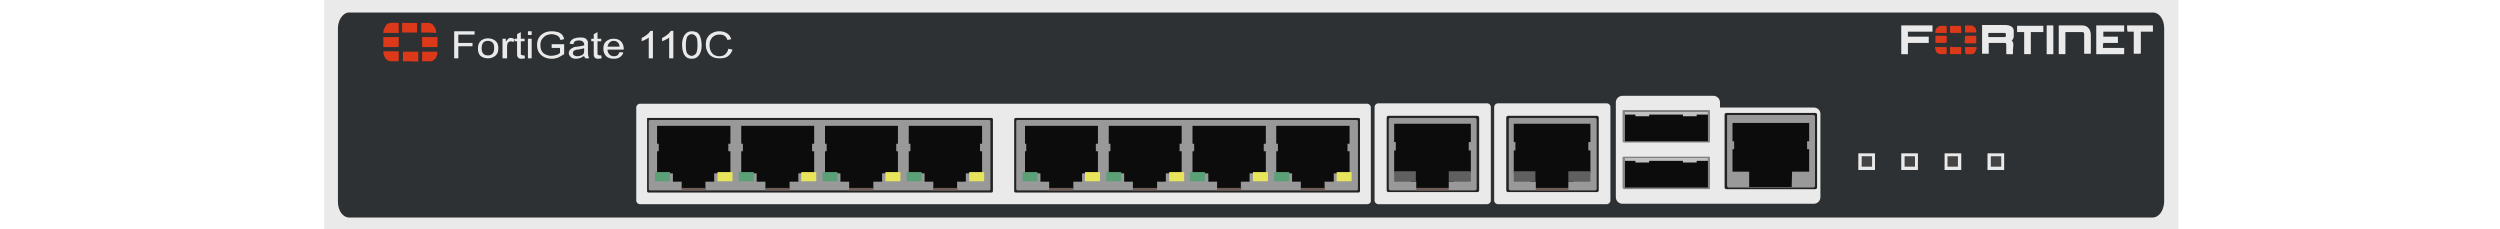 <?xml version="1.0" encoding="utf-8"?>
<!-- Copyright 2022 Virtual Console LLC. All rights reserved. Generator: Adobe Illustrator 26.0.2, SVG Export Plug-In . SVG Version: 6.00 Build 0)  -->
<svg version="1.1" id="FortiGate_110C" xmlns="http://www.w3.org/2000/svg" xmlns:xlink="http://www.w3.org/1999/xlink" x="0px"
	 y="0px" viewBox="0 0 600 55" style="enable-background:new 0 0 600 55;" xml:space="preserve">
<style type="text/css">
	.st0{fill:#EAEAEA;}
	.st1{fill:#2D3134;}
	.st2{fill:#232323;}
	.st3{fill:#999999;}
	.st4{fill:#0C0C0C;}
	.st5{fill:#705D57;}
	.st6{fill:#5CA077;}
	.st7{fill:#E8E45B;}
	.st8{fill:#606060;}
	.st9{fill:#878787;}
	.st10{fill:#C1C1C1;}
	.st11{fill:#DB3919;}
	.st12{fill:#444444;}
</style>
<g>
	<g>
		<rect x="77.8" class="st0" width="445" height="55"/>
		<path class="st1" d="M516.6,52.2H83.8c-1.5,0-2.7-1.6-2.7-3.8V6.8c0-2,1.2-3.8,2.7-3.8h432.9c1.5,0,2.7,1.6,2.7,3.8v41.7
			C519.3,50.5,518.2,52.2,516.6,52.2z"/>
	</g>
	<g>
		<path class="st0" d="M328.1,49H153.6c-0.5,0-0.9-0.4-0.9-0.9V25.8c0-0.5,0.4-0.9,0.9-0.9h174.5c0.5,0,0.9,0.4,0.9,0.9v22.2
			C329.1,48.6,328.7,49,328.1,49z"/>
		<g>
			<g>
				<g>
					<path class="st2" d="M155.5,28.3H238c0.1,0,0.3,0.1,0.3,0.3v17.3c0,0.1-0.1,0.3-0.3,0.3h-82.4c-0.1,0-0.3-0.1-0.3-0.3V28.6
						C155.2,28.4,155.3,28.3,155.5,28.3z"/>
					<path class="st3" d="M156,28.8h81.4c0.1,0,0.3,0.1,0.3,0.3v16.3c0,0.1-0.1,0.3-0.3,0.3H156c-0.1,0-0.3-0.1-0.3-0.3V29.1
						C155.7,28.9,155.8,28.8,156,28.8z"/>
				</g>
				<g>
					<g>
						<polygon class="st4" points="235.7,41.6 235.7,36.3 235.2,36.3 235.2,34.5 235.7,34.5 235.7,33.8 235.7,33.4 235.7,31.7 
							235.7,30.2 218.1,30.2 218.1,31.7 218.1,33.3 218.1,33.4 218.1,33.8 218.1,34.5 218.5,34.5 218.5,36.3 218.1,36.3 218.1,41.6 
							221.9,41.6 221.9,43.6 224,43.6 224,45.3 229.7,45.3 229.7,43.6 231.8,43.6 231.8,41.6 						"/>
						<rect x="224" y="45.1" class="st5" width="5.8" height="0.6"/>
						<g>
							<rect x="217.6" y="41.3" class="st6" width="3.6" height="2.2"/>
						</g>
						<g>
							<rect x="232.6" y="41.3" class="st7" width="3.6" height="2.2"/>
						</g>
					</g>
					<g>
						<polygon class="st4" points="215.5,41.6 215.5,36.3 215.1,36.3 215.1,34.5 215.5,34.5 215.5,33.8 215.5,33.4 215.5,31.7 
							215.5,30.2 198,30.2 198,31.7 198,33.3 198,33.4 198,33.8 198,34.5 198.4,34.5 198.4,36.3 198,36.3 198,41.6 201.7,41.6 
							201.7,43.6 203.8,43.6 203.8,45.3 209.6,45.3 209.6,43.6 211.7,43.6 211.7,41.6 						"/>
						<rect x="203.8" y="45.1" class="st5" width="5.8" height="0.6"/>
						<g>
							<rect x="197.4" y="41.3" class="st6" width="3.6" height="2.2"/>
						</g>
						<g>
							<rect x="212.5" y="41.3" class="st7" width="3.6" height="2.2"/>
						</g>
					</g>
					<g>
						<polygon class="st4" points="195.4,41.6 195.4,36.3 194.9,36.3 194.9,34.5 195.4,34.5 195.4,33.8 195.4,33.4 195.4,31.7 
							195.4,30.2 177.9,30.2 177.9,31.7 177.9,33.3 177.9,33.4 177.9,33.8 177.9,34.5 178.3,34.5 178.3,36.3 177.9,36.3 177.9,41.6 
							181.6,41.6 181.6,43.6 183.7,43.6 183.7,45.3 189.5,45.3 189.5,43.6 191.6,43.6 191.6,41.6 						"/>
						<rect x="183.7" y="45.1" class="st5" width="5.8" height="0.6"/>
						<g>
							<rect x="177.3" y="41.3" class="st6" width="3.6" height="2.2"/>
						</g>
						<g>
							<rect x="192.3" y="41.3" class="st7" width="3.6" height="2.2"/>
						</g>
					</g>
					<g>
						<polygon class="st4" points="175.3,41.6 175.3,36.3 174.8,36.3 174.8,34.5 175.3,34.5 175.3,33.8 175.3,33.4 175.3,31.7 
							175.3,30.2 157.7,30.2 157.7,31.7 157.7,33.3 157.7,33.4 157.7,33.8 157.7,34.5 158.1,34.5 158.1,36.3 157.7,36.3 157.7,41.6 
							161.5,41.6 161.5,43.6 163.6,43.6 163.6,45.3 169.3,45.3 169.3,43.6 171.4,43.6 171.4,41.6 						"/>
						<rect x="163.6" y="45.1" class="st5" width="5.8" height="0.6"/>
						<g>
							<rect x="157.2" y="41.3" class="st6" width="3.6" height="2.2"/>
						</g>
						<g>
							<rect x="172.2" y="41.3" class="st7" width="3.6" height="2.2"/>
						</g>
					</g>
				</g>
			</g>
			<g>
				<g>
					<path class="st2" d="M243.7,28.3h82.4c0.1,0,0.3,0.1,0.3,0.3v17.3c0,0.1-0.1,0.3-0.3,0.3h-82.4c-0.1,0-0.3-0.1-0.3-0.3V28.6
						C243.5,28.4,243.6,28.3,243.7,28.3z"/>
					<path class="st3" d="M244.2,28.8h81.4c0.1,0,0.3,0.1,0.3,0.3v16.3c0,0.1-0.1,0.3-0.3,0.3h-81.4c-0.1,0-0.3-0.1-0.3-0.3V29.1
						C243.9,28.9,244,28.8,244.2,28.8z"/>
				</g>
				<g>
					<g>
						<polygon class="st4" points="323.9,41.6 323.9,36.3 323.4,36.3 323.4,34.5 323.9,34.5 323.9,33.8 323.9,33.4 323.9,31.7 
							323.9,30.2 306.3,30.2 306.3,31.7 306.3,33.3 306.3,33.4 306.3,33.8 306.3,34.5 306.7,34.5 306.7,36.3 306.3,36.3 306.3,41.6 
							310.1,41.6 310.1,43.6 312.2,43.6 312.2,45.3 317.9,45.3 317.9,43.6 320.1,43.6 320.1,41.6 						"/>
						<rect x="312.2" y="45.1" class="st5" width="5.8" height="0.6"/>
						<g>
							<rect x="305.8" y="41.3" class="st6" width="3.6" height="2.2"/>
						</g>
						<g>
							<rect x="320.8" y="41.3" class="st7" width="3.6" height="2.2"/>
						</g>
					</g>
					<g>
						<polygon class="st4" points="303.8,41.6 303.8,36.3 303.3,36.3 303.3,34.5 303.8,34.5 303.8,33.8 303.8,33.4 303.8,31.7 
							303.8,30.2 286.2,30.2 286.2,31.7 286.2,33.3 286.2,33.4 286.2,33.8 286.2,34.5 286.6,34.5 286.6,36.3 286.2,36.3 286.2,41.6 
							290,41.6 290,43.6 292.1,43.6 292.1,45.3 297.8,45.3 297.8,43.6 299.9,43.6 299.9,41.6 						"/>
						<rect x="292.1" y="45.1" class="st5" width="5.8" height="0.6"/>
						<g>
							<rect x="285.6" y="41.3" class="st6" width="3.6" height="2.2"/>
						</g>
						<g>
							<rect x="300.7" y="41.3" class="st7" width="3.6" height="2.2"/>
						</g>
					</g>
					<g>
						<polygon class="st4" points="283.6,41.6 283.6,36.3 283.1,36.3 283.1,34.5 283.6,34.5 283.6,33.8 283.6,33.4 283.6,31.7 
							283.6,30.2 266.1,30.2 266.1,31.7 266.1,33.3 266.1,33.4 266.1,33.8 266.1,34.5 266.5,34.5 266.5,36.3 266.1,36.3 266.1,41.6 
							269.8,41.6 269.8,43.6 271.9,43.6 271.9,45.3 277.7,45.3 277.7,43.6 279.8,43.6 279.8,41.6 						"/>
						<rect x="271.9" y="45.1" class="st5" width="5.8" height="0.6"/>
						<g>
							<rect x="265.5" y="41.3" class="st6" width="3.6" height="2.2"/>
						</g>
						<g>
							<rect x="280.6" y="41.3" class="st7" width="3.6" height="2.2"/>
						</g>
					</g>
					<g>
						<polygon class="st4" points="263.5,41.6 263.5,36.3 263,36.3 263,34.5 263.5,34.5 263.5,33.8 263.5,33.4 263.5,31.7 
							263.5,30.2 246,30.2 246,31.7 246,33.3 246,33.4 246,33.8 246,34.5 246.3,34.5 246.3,36.3 246,36.3 246,41.6 249.7,41.6 
							249.7,43.6 251.8,43.6 251.8,45.3 257.6,45.3 257.6,43.6 259.7,43.6 259.7,41.6 						"/>
						<rect x="251.8" y="45.1" class="st5" width="5.8" height="0.6"/>
						<g>
							<rect x="245.4" y="41.3" class="st6" width="3.6" height="2.2"/>
						</g>
						<g>
							<rect x="260.4" y="41.3" class="st7" width="3.6" height="2.2"/>
						</g>
					</g>
				</g>
			</g>
		</g>
	</g>
	<g>
		<path class="st0" d="M356.9,49h-26.1c-0.5,0-0.9-0.4-0.9-0.9V25.7c0-0.5,0.4-0.9,0.9-0.9h26.1c0.5,0,0.9,0.4,0.9,0.9v22.4
			C357.8,48.6,357.4,49,356.9,49z"/>
		<g>
			<path class="st2" d="M333.2,27.8h21.4c0.2,0,0.4,0.2,0.4,0.4v17.5c0,0.2-0.2,0.4-0.4,0.4h-21.4c-0.2,0-0.4-0.2-0.4-0.4V28.2
				C332.8,28,333,27.8,333.2,27.8z"/>
			<path class="st3" d="M333.7,28.3h20.3c0.2,0,0.4,0.2,0.4,0.4v16.6c0,0.2-0.2,0.4-0.4,0.4h-20.3c-0.2,0-0.4-0.2-0.4-0.4V28.7
				C333.3,28.5,333.4,28.3,333.7,28.3z"/>
			<g>
				<g>
					<rect x="339.9" y="45.1" class="st5" width="7.8" height="0.6"/>
					<polygon class="st4" points="348.9,41.5 348.9,43.6 347.7,43.6 347.7,45.1 339.9,45.1 339.9,43.6 338.6,43.6 338.6,41.5 
						334.6,41.5 334.6,36.1 335,36.1 335,34.1 334.6,34.1 334.6,33.4 334.6,33 334.6,33 334.6,31.2 334.6,29.7 353,29.7 353,31.2 
						353,33 353,33.4 353,34.1 352.5,34.1 352.5,36.1 353,36.1 353,41.5 					"/>
				</g>
				<rect x="347.7" y="41.1" class="st8" width="5.3" height="2.5"/>
				<rect x="334.6" y="41.1" class="st8" width="5.2" height="2.5"/>
			</g>
		</g>
	</g>
	<g>
		<path class="st0" d="M385.6,49h-26.1c-0.5,0-0.9-0.4-0.9-0.9V25.7c0-0.5,0.4-0.9,0.9-0.9h26.1c0.5,0,0.9,0.4,0.9,0.9v22.4
			C386.5,48.6,386.1,49,385.6,49z"/>
		<g>
			<path class="st2" d="M361.9,27.8h21.4c0.2,0,0.4,0.2,0.4,0.4v17.5c0,0.2-0.2,0.4-0.4,0.4h-21.4c-0.2,0-0.4-0.2-0.4-0.4V28.2
				C361.5,28,361.7,27.8,361.9,27.8z"/>
			<path class="st3" d="M362.5,28.3h20.3c0.2,0,0.4,0.2,0.4,0.4v16.6c0,0.2-0.2,0.4-0.4,0.4h-20.3c-0.2,0-0.4-0.2-0.4-0.4V28.7
				C362,28.5,362.2,28.3,362.5,28.3z"/>
			<g>
				<g>
					<rect x="368.6" y="45.1" class="st5" width="7.8" height="0.6"/>
					<polygon class="st4" points="377.6,41.5 377.6,43.6 376.4,43.6 376.4,45.1 368.6,45.1 368.6,43.6 367.3,43.6 367.3,41.5 
						363.3,41.5 363.3,36.1 363.7,36.1 363.7,34.1 363.3,34.1 363.3,33.4 363.3,33 363.3,33 363.3,31.2 363.3,29.7 381.7,29.7 
						381.7,31.2 381.7,33 381.7,33.4 381.7,34.1 381.2,34.1 381.2,36.1 381.7,36.1 381.7,41.5 					"/>
				</g>
				<rect x="376.4" y="41.1" class="st8" width="5.3" height="2.5"/>
				<rect x="363.3" y="41.1" class="st8" width="5.2" height="2.5"/>
			</g>
		</g>
	</g>
	<g>
		<path class="st0" d="M435.3,25.8h-22.5v-1.2c0-0.9-0.7-1.6-1.6-1.6h-21.8c-0.9,0-1.6,0.7-1.6,1.6v22.7c0,0.9,0.7,1.6,1.6,1.6h21.8
			c0.1,0,0.2,0,0.2,0c0.1,0,0.2,0,0.2,0h23.7c0.9,0,1.6-0.7,1.6-1.6v-20C436.9,26.5,436.2,25.8,435.3,25.8z"/>
		<g>
			<g>
				<path class="st9" d="M389.4,33.9v-7.3c0-0.1,0.1-0.2,0.2-0.2h20.6c0.1,0,0.2,0.1,0.2,0.2V34c0,0.1-0.1,0.2-0.2,0.2h-20.5
					C389.6,34.1,389.4,34.1,389.4,33.9z"/>
				<g>
					<rect x="390" y="26.8" class="st4" width="19.9" height="7.1"/>
					<rect x="390" y="26.8" class="st10" width="19.9" height="0.7"/>
				</g>
			</g>
			<g>
				<rect x="392.5" y="27" class="st10" width="3.3" height="0.9"/>
				<rect x="403.9" y="27" class="st10" width="3.3" height="0.9"/>
			</g>
		</g>
		<g>
			<g>
				<path class="st9" d="M389.4,45.1v-7.3c0-0.1,0.1-0.2,0.2-0.2h20.6c0.1,0,0.2,0.1,0.2,0.2v7.4c0,0.1-0.1,0.2-0.2,0.2h-20.5
					C389.6,45.2,389.4,45.2,389.4,45.1z"/>
				<g>
					<rect x="390" y="37.9" class="st4" width="19.9" height="7.1"/>
					<rect x="390" y="37.9" class="st10" width="19.9" height="0.7"/>
				</g>
			</g>
			<g>
				<rect x="392.5" y="38.1" class="st10" width="3.3" height="0.9"/>
				<rect x="403.9" y="38.1" class="st10" width="3.3" height="0.9"/>
			</g>
		</g>
		<g>
			<g>
				<path class="st2" d="M414.3,27.1h21.4c0.2,0,0.4,0.2,0.4,0.4v17.5c0,0.2-0.2,0.4-0.4,0.4h-21.4c-0.2,0-0.4-0.2-0.4-0.4V27.5
					C413.9,27.3,414.1,27.1,414.3,27.1z"/>
				<path class="st3" d="M414.9,27.6h20.3c0.2,0,0.4,0.2,0.4,0.4v16.6c0,0.2-0.2,0.4-0.4,0.4h-20.3c-0.2,0-0.4-0.2-0.4-0.4V27.9
					C414.4,27.7,414.6,27.6,414.9,27.6z"/>
			</g>
			<polygon class="st4" points="430.1,41.2 430,44.9 419.8,44.9 419.8,41.2 415.8,41.2 415.8,35.8 416.2,35.8 416.2,33.9 
				415.8,33.9 415.8,33.2 415.8,32.7 415.8,32.7 415.8,31 415.8,29.5 434.2,29.5 434.2,31 434.2,32.7 434.2,33.2 434.2,33.9 
				433.7,33.9 433.7,35.8 434.2,35.8 434.2,41.2 			"/>
		</g>
	</g>
	<g>
		<path class="st0" d="M483.1,13c-0.5,0-1,0-1.5,0c0,0-0.1-0.1-0.1-0.2c0-0.7,0-1.3,0-2.1c0-0.2-0.1-0.4-0.3-0.4c-1.3,0-2.6,0-3.9,0
			c0,0.9,0,1.7,0,2.6c-0.5,0-1.1,0-1.6,0c0-2.3,0-4.6,0-6.9c0.1,0,0.2,0,0.3,0c1.7,0,3.4,0,5.1,0c0.3,0,0.7,0,1,0.1
			c0.8,0.2,1.2,0.7,1.2,1.3c0,0.4,0,0.9,0,1.3c0,0.4-0.2,0.8-0.5,1.1c0.4,0.2,0.4,0.7,0.4,1.1C483.1,11.7,483.1,12.3,483.1,13z
			 M477.2,8.9c1.3,0,2.6,0,3.9,0c0.2,0,0.3-0.1,0.3-0.3c0-0.1,0-0.3,0-0.4c0-0.2-0.1-0.3-0.3-0.3c-0.1,0-0.2,0-0.3,0
			c-1.1,0-2.3,0-3.4,0c-0.1,0-0.1,0-0.2,0C477.2,8.1,477.2,8.4,477.2,8.9z"/>
		<path class="st0" d="M504.7,11.5c1.7,0,3.4,0,5.1,0c0,0.5,0,1,0,1.5c-2.3,0-4.5,0-6.7,0c0-2.3,0-4.6,0-6.9c2.3,0,4.5,0,6.7,0
			c0,0.5,0,1,0,1.5c-1.6,0-3.4,0-5,0c0,0.4,0,0.8,0,1.2c1.2,0,2.3,0,3.5,0c0,0.5,0,1,0,1.5c-1.2,0-2.3,0-3.5,0
			C504.7,10.7,504.7,11,504.7,11.5z"/>
		<path class="st0" d="M495.7,7.7c0,1.7,0,3.5,0,5.3c-0.5,0-1.1,0-1.6,0c0-2.3,0-4.6,0-6.9c0.3,0,0.8,0,1.1,0c1.4,0,2.9,0,4.4,0
			c0.8,0,1.4,0.2,1.9,1c0.2,0.4,0.3,0.9,0.3,1.4c0,1.4,0,2.8,0,4.2c0,0.1,0,0.1,0,0.2c-0.5,0-1.1,0-1.6,0c0-0.1,0-0.2,0-0.3
			c0-1.4,0-2.7,0-4.1c0-0.1,0-0.2,0-0.4c0-0.2-0.2-0.4-0.4-0.4C498.4,7.7,497,7.7,495.7,7.7z"/>
		<path class="st0" d="M457.9,13c-0.5,0-1.1,0-1.6,0c0-2.3,0-4.6,0-6.9c2.5,0,5,0,7.5,0c0,0.5,0,1,0,1.5c-2,0-3.9,0-5.9,0
			c0,0.4,0,0.8,0,1.2c1.6,0,3.4,0,5,0c0,0.5,0,1,0,1.5c-1.6,0-3.4,0-5,0C457.9,11.3,457.9,12.1,457.9,13z"/>
		<path class="st0" d="M484.1,7.7c0-0.5,0-1,0-1.5c2.1,0,4.1,0,6.3,0c0,0.4,0,1,0,1.5c-1,0-2,0-3,0c0,1.7,0,3.6,0,5.3
			c-0.5,0-1.1,0-1.6,0c0-1.7,0-3.5,0-5.3C485.1,7.7,484.6,7.7,484.1,7.7z"/>
		<path class="st0" d="M510.5,6.1c2.1,0,4.1,0,6.2,0c0,0.5,0,1,0,1.5c-1,0-2,0-2.9,0c0,0.1,0,0.2,0,0.3c0,1.5,0,3.2,0,4.7
			c0,0.2,0,0.3-0.3,0.3c-0.4,0-0.9,0-1.4,0c0-1.7,0-3.6,0-5.3c-0.5,0-1.1,0-1.5,0C510.5,7.1,510.5,6.7,510.5,6.1z"/>
		<path class="st0" d="M491.2,6.1c0.5,0,1.1,0,1.6,0c0,2.3,0,4.6,0,6.9c-0.5,0-1.1,0-1.6,0C491.2,10.7,491.2,8.4,491.2,6.1z"/>
		<g>
			<g>
				<path class="st11" d="M467.2,8.6c0,0.4,0,0.8,0,1.2c0,0.5,0,0.5-0.5,0.5c-0.7,0-1.3,0-2,0c-0.2,0-0.2-0.1-0.2-0.2
					c0-0.5,0-1,0-1.5C465.5,8.6,466.4,8.6,467.2,8.6z"/>
				<path class="st11" d="M471.6,8.6c0.9,0,1.9,0,2.7,0c0,0.4,0,0.9,0,1.3c0,0.5,0.1,0.5-0.5,0.5c-0.7,0-1.3,0-2,0
					c-0.2,0-0.3-0.1-0.3-0.3C471.6,9.7,471.6,9.2,471.6,8.6z"/>
				<path class="st11" d="M470.7,7.9c-0.9,0-1.7,0-2.5,0c-0.1,0-0.2-0.1-0.2-0.2c0-0.4,0-1,0-1.4c0-0.1,0.1-0.1,0.2-0.1
					c0.8,0,1.5,0,2.3,0c0.1,0,0.1,0.1,0.1,0.1C470.7,6.8,470.7,7.3,470.7,7.9z"/>
				<path class="st11" d="M469.4,11.3c0.3,0,0.8,0,1.1,0c0.2,0,0.2,0,0.2,0.2c0,0.4,0,0.9,0,1.3c0,0.1,0,0.2-0.2,0.2
					c-0.8,0-1.5,0-2.3,0c-0.1,0-0.2,0-0.2-0.2c0-0.4,0-0.9,0-1.4c0-0.1,0.1-0.2,0.2-0.2C468.6,11.3,469.1,11.3,469.4,11.3z"/>
				<path class="st11" d="M465.9,11.3c0.3,0,0.8,0,1.1,0c0.2,0,0.2,0,0.2,0.2c0,0.4,0,0.9,0,1.3c0,0.2,0,0.2-0.2,0.2
					c-0.4,0-0.9,0-1.4,0c-0.2,0-0.4-0.2-0.7-0.3c-0.3-0.3-0.4-0.8-0.5-1.2c0-0.2,0-0.3,0.2-0.2C465.2,11.3,465.5,11.3,465.9,11.3z"
					/>
				<path class="st11" d="M467.2,7.9c-1,0-1.9,0-2.7,0c-0.2-0.8,0.5-1.7,1.4-1.7c0.3,0,0.8,0,1.1,0c0.1,0,0.2,0.1,0.2,0.1
					C467.2,6.8,467.2,7.3,467.2,7.9z"/>
				<path class="st11" d="M471.6,11.3c0.4,0,0.9,0,1.3,0s0.9,0,1.3,0c0.1,0,0.2,0.1,0.2,0.2c-0.1,0.5-0.3,1.1-0.8,1.4
					c-0.1,0.1-0.2,0.1-0.3,0.1c-0.4,0-1,0-1.4,0c-0.1,0-0.2-0.1-0.2-0.1C471.6,12.3,471.6,11.8,471.6,11.3z"/>
				<path class="st11" d="M471.6,6.1c0.5,0,1.1,0,1.6,0c0.2,0,0.4,0.2,0.7,0.4c0.3,0.3,0.4,0.7,0.4,1.1c0,0.1,0,0.2-0.2,0.2
					c-0.8,0-1.5,0-2.3,0c-0.1,0-0.2-0.1-0.2-0.1C471.6,7.2,471.6,6.7,471.6,6.1z"/>
			</g>
		</g>
	</g>
	<g>
		<path class="st0" d="M109,14V7.5h4.9v0.8H110v2h3.4v0.8H110V14H109z"/>
		<path class="st0" d="M114.7,11.6c0-0.9,0.3-1.5,0.8-1.9c0.4-0.3,1-0.5,1.6-0.5c0.7,0,1.3,0.2,1.8,0.6c0.5,0.4,0.7,1,0.7,1.7
			c0,0.6-0.1,1.1-0.3,1.4c-0.2,0.3-0.5,0.6-0.9,0.8c-0.4,0.2-0.8,0.3-1.3,0.3c-0.7,0-1.3-0.2-1.8-0.6
			C114.9,13,114.7,12.4,114.7,11.6z M115.6,11.6c0,0.6,0.1,1,0.4,1.3c0.3,0.3,0.7,0.4,1.1,0.4c0.4,0,0.8-0.1,1.1-0.4
			c0.3-0.3,0.4-0.8,0.4-1.4c0-0.6-0.1-1-0.4-1.3c-0.3-0.3-0.7-0.4-1.1-0.4c-0.4,0-0.8,0.1-1.1,0.4C115.7,10.6,115.6,11,115.6,11.6z"
			/>
		<path class="st0" d="M120.6,14V9.3h0.8V10c0.2-0.3,0.4-0.5,0.6-0.7s0.4-0.2,0.6-0.2c0.3,0,0.6,0.1,0.9,0.3l-0.3,0.7
			c-0.2-0.1-0.4-0.2-0.6-0.2c-0.2,0-0.4,0.1-0.5,0.2c-0.2,0.1-0.3,0.2-0.3,0.4c-0.1,0.3-0.1,0.6-0.1,0.9V14H120.6z"/>
		<path class="st0" d="M125.9,13.3L126,14c-0.2,0-0.5,0.1-0.7,0.1c-0.3,0-0.6,0-0.7-0.1c-0.2-0.1-0.3-0.2-0.4-0.4
			c-0.1-0.1-0.1-0.5-0.1-0.9V9.9h-0.6V9.3h0.6V8.2l0.9-0.5v1.6h0.9v0.6H125v2.7c0,0.2,0,0.4,0,0.4c0,0.1,0.1,0.1,0.2,0.2
			c0.1,0,0.2,0.1,0.3,0.1C125.6,13.3,125.7,13.3,125.9,13.3z"/>
		<path class="st0" d="M126.7,8.5V7.5h0.9v0.9H126.7z M126.7,14V9.3h0.9V14H126.7z"/>
		<path class="st0" d="M132.4,11.4v-0.8l3,0v2.4c-0.5,0.3-1,0.6-1.4,0.8c-0.5,0.2-1,0.3-1.5,0.3c-0.7,0-1.3-0.1-1.9-0.4
			c-0.6-0.3-1-0.7-1.3-1.2c-0.3-0.5-0.4-1.1-0.4-1.7c0-0.6,0.1-1.2,0.4-1.7c0.3-0.5,0.7-0.9,1.3-1.2c0.5-0.3,1.2-0.4,1.9-0.4
			c0.5,0,1,0.1,1.4,0.2c0.4,0.1,0.7,0.4,1,0.6c0.2,0.3,0.4,0.6,0.5,1.1l-0.9,0.2c-0.1-0.3-0.2-0.6-0.4-0.8c-0.2-0.2-0.4-0.3-0.7-0.4
			c-0.3-0.1-0.6-0.2-1-0.2c-0.4,0-0.8,0.1-1.1,0.2c-0.3,0.1-0.6,0.3-0.8,0.5c-0.2,0.2-0.3,0.4-0.5,0.6c-0.2,0.4-0.3,0.8-0.3,1.3
			c0,0.6,0.1,1.1,0.3,1.4c0.2,0.4,0.5,0.7,1,0.9c0.4,0.2,0.9,0.3,1.3,0.3c0.4,0,0.8-0.1,1.2-0.2c0.4-0.1,0.7-0.3,0.9-0.5v-1.2H132.4
			z"/>
		<path class="st0" d="M140.2,13.4c-0.3,0.2-0.6,0.4-0.9,0.5c-0.3,0.1-0.6,0.2-1,0.2c-0.6,0-1-0.1-1.3-0.4c-0.3-0.3-0.5-0.6-0.5-1
			c0-0.2,0.1-0.4,0.2-0.6c0.1-0.2,0.3-0.3,0.5-0.5c0.2-0.1,0.4-0.2,0.6-0.3c0.2,0,0.4-0.1,0.8-0.1c0.7-0.1,1.2-0.2,1.6-0.3
			c0-0.1,0-0.2,0-0.2c0-0.3-0.1-0.5-0.3-0.7c-0.2-0.2-0.6-0.3-1-0.3c-0.4,0-0.7,0.1-0.9,0.2c-0.2,0.1-0.3,0.4-0.4,0.7l-0.9-0.1
			c0.1-0.3,0.2-0.6,0.4-0.8c0.2-0.2,0.4-0.4,0.8-0.5c0.3-0.1,0.7-0.2,1.2-0.2c0.4,0,0.8,0,1.1,0.1c0.3,0.1,0.5,0.2,0.6,0.4
			c0.1,0.1,0.2,0.3,0.3,0.5c0,0.1,0,0.4,0,0.7V12c0,0.7,0,1.2,0.1,1.4c0,0.2,0.1,0.4,0.2,0.6h-0.9C140.3,13.8,140.2,13.6,140.2,13.4
			z M140.1,11.6c-0.3,0.1-0.8,0.2-1.4,0.3c-0.4,0-0.6,0.1-0.8,0.2c-0.2,0.1-0.3,0.1-0.3,0.3c-0.1,0.1-0.1,0.2-0.1,0.4
			c0,0.2,0.1,0.4,0.3,0.5c0.2,0.1,0.4,0.2,0.8,0.2c0.3,0,0.6-0.1,0.9-0.2c0.3-0.1,0.5-0.3,0.6-0.5c0.1-0.2,0.1-0.4,0.1-0.8V11.6z"/>
		<path class="st0" d="M144.3,13.3l0.1,0.7c-0.2,0-0.5,0.1-0.7,0.1c-0.3,0-0.6,0-0.7-0.1c-0.2-0.1-0.3-0.2-0.4-0.4
			c-0.1-0.1-0.1-0.5-0.1-0.9V9.9h-0.6V9.3h0.6V8.2l0.9-0.5v1.6h0.9v0.6h-0.9v2.7c0,0.2,0,0.4,0,0.4c0,0.1,0.1,0.1,0.2,0.2
			c0.1,0,0.2,0.1,0.3,0.1C144,13.3,144.1,13.3,144.3,13.3z"/>
		<path class="st0" d="M148.7,12.5l0.9,0.1c-0.1,0.5-0.4,0.8-0.8,1.1c-0.4,0.3-0.9,0.4-1.5,0.4c-0.8,0-1.4-0.2-1.8-0.6
			c-0.4-0.4-0.7-1-0.7-1.8c0-0.8,0.2-1.4,0.7-1.8c0.5-0.4,1-0.6,1.8-0.6c0.7,0,1.3,0.2,1.7,0.6c0.4,0.4,0.7,1,0.7,1.8
			c0,0,0,0.1,0,0.2h-3.9c0,0.5,0.2,0.9,0.5,1.2s0.7,0.4,1.1,0.4c0.3,0,0.6-0.1,0.8-0.2C148.4,13,148.6,12.8,148.7,12.5z M145.8,11.2
			h2.9c0-0.4-0.2-0.7-0.3-0.9c-0.3-0.3-0.6-0.5-1.1-0.5c-0.4,0-0.7,0.1-1,0.4C146,10.5,145.9,10.8,145.8,11.2z"/>
		<path class="st0" d="M156.6,14h-0.9v-5c-0.2,0.2-0.5,0.4-0.8,0.5c-0.3,0.2-0.7,0.3-0.9,0.4V9.1c0.5-0.2,0.9-0.5,1.3-0.8
			c0.4-0.3,0.6-0.6,0.8-0.9h0.6V14z"/>
		<path class="st0" d="M161.5,14h-0.9v-5c-0.2,0.2-0.5,0.4-0.8,0.5c-0.3,0.2-0.7,0.3-0.9,0.4V9.1c0.5-0.2,0.9-0.5,1.3-0.8
			c0.4-0.3,0.6-0.6,0.8-0.9h0.6V14z"/>
		<path class="st0" d="M163.7,10.8c0-0.8,0.1-1.4,0.3-1.8c0.2-0.5,0.4-0.8,0.8-1.1c0.3-0.3,0.8-0.4,1.3-0.4c0.4,0,0.7,0.1,1,0.2
			c0.3,0.1,0.5,0.3,0.7,0.6c0.2,0.3,0.3,0.6,0.4,1c0.1,0.4,0.2,0.9,0.2,1.5c0,0.8-0.1,1.4-0.3,1.8c-0.2,0.5-0.4,0.8-0.8,1.1
			c-0.3,0.3-0.8,0.4-1.3,0.4c-0.7,0-1.2-0.2-1.6-0.7C164,12.9,163.7,12,163.7,10.8z M164.6,10.8c0,1.1,0.1,1.8,0.4,2.1
			c0.3,0.3,0.6,0.5,1,0.5s0.7-0.2,1-0.5c0.3-0.4,0.4-1.1,0.4-2.1c0-1.1-0.1-1.8-0.4-2.1c-0.3-0.3-0.6-0.5-1-0.5
			c-0.4,0-0.7,0.2-1,0.5C164.8,9,164.6,9.7,164.6,10.8z"/>
		<path class="st0" d="M174.8,11.7l1,0.2c-0.2,0.7-0.6,1.2-1.1,1.6c-0.5,0.4-1.2,0.5-1.9,0.5c-0.8,0-1.4-0.1-1.9-0.4
			c-0.5-0.3-0.9-0.7-1.1-1.2c-0.3-0.5-0.4-1.1-0.4-1.7c0-0.7,0.1-1.3,0.4-1.7c0.3-0.5,0.7-0.9,1.2-1.1c0.5-0.3,1.1-0.4,1.7-0.4
			c0.7,0,1.3,0.2,1.8,0.5c0.5,0.3,0.8,0.8,1,1.4l-0.9,0.2c-0.2-0.5-0.4-0.8-0.7-1c-0.3-0.2-0.7-0.3-1.2-0.3c-0.6,0-1,0.1-1.4,0.4
			c-0.4,0.2-0.6,0.6-0.8,1c-0.2,0.4-0.2,0.8-0.2,1.2c0,0.5,0.1,1,0.3,1.4c0.2,0.4,0.5,0.7,0.8,0.9c0.4,0.2,0.8,0.3,1.2,0.3
			c0.5,0,1-0.1,1.4-0.4C174.4,12.7,174.7,12.3,174.8,11.7z"/>
	</g>
	<g>
		<path class="st11" d="M101.3,8.9c1.2,0,2.4,0,3.7,0c0,0.8,0,1.6,0,2.4c-1.2,0-2.4,0-3.7,0C101.3,10.5,101.3,9.7,101.3,8.9z"/>
		<path class="st11" d="M95.7,8.9c0,0.6,0,1.2,0,1.7c0,0.7,0,0.7-0.7,0.7c-0.9,0-1.8,0-2.7,0c-0.1,0-0.2,0-0.3,0c0-0.8,0-1.6,0-2.4
			C93.2,8.9,94.4,8.9,95.7,8.9z"/>
		<path class="st11" d="M100.1,7.8c-1.2,0-2.4,0-3.6,0c0-0.8,0-1.6,0-2.3c1.2,0,2.4,0,3.6,0C100.1,6.2,100.1,7,100.1,7.8z"/>
		<path class="st11" d="M96.7,14.7c0-0.8,0-1.5,0-2.2c0,0,0.1-0.1,0.2-0.1c1.1,0,2.2,0,3.3,0c0.1,0,0.2,0.1,0.2,0.2c0,0.7,0,1.3,0,2
			c0,0.1-0.1,0.2-0.1,0.2C99,14.7,97.9,14.7,96.7,14.7z"/>
		<path class="st11" d="M95.7,5.5c0,0.8,0,1.6,0,2.4c-1.2,0-2.4,0-3.7,0c0-0.6,0.2-1.1,0.5-1.6C92.7,6,92.8,5.8,93,5.7
			c0.2-0.1,0.5-0.2,0.7-0.2C94.4,5.4,95,5.5,95.7,5.5z"/>
		<path class="st11" d="M101.1,7.8c0-0.8,0-1.6,0-2.3c0.1,0,0.2,0,0.2,0c0.5,0,1,0,1.4,0c0.6,0,1.1,0.2,1.4,0.7
			c0.4,0.5,0.6,1,0.6,1.7C103.6,7.8,102.3,7.8,101.1,7.8z"/>
		<path class="st11" d="M92,12.3c0.1,0,0.2,0,0.3,0c1,0,2.1,0,3.1,0c0.2,0,0.3,0.1,0.3,0.3c0,0.6,0,1.2,0,1.8c0,0.2-0.1,0.3-0.3,0.3
			c-0.5,0-1,0-1.5,0c-0.6,0-1-0.2-1.3-0.6C92.2,13.6,92,13,92,12.3z"/>
		<path class="st11" d="M101.3,14.7c0-0.8,0-1.5,0-2.3c0.1,0,0.2,0,0.3,0c1,0,2.1,0,3.1,0c0.3,0,0.3,0.1,0.3,0.3
			c-0.1,0.8-0.4,1.5-1.2,1.9c-0.1,0-0.2,0.1-0.3,0.1c-0.7,0-1.4,0-2.1,0C101.4,14.7,101.4,14.7,101.3,14.7z"/>
	</g>
	<g>
		<g>
			<rect x="446" y="36.8" class="st0" width="4" height="4"/>
			<rect x="446.8" y="37.5" class="st12" width="2.5" height="2.5"/>
		</g>
		<g>
			<rect x="456.3" y="36.8" class="st0" width="4" height="4"/>
			<rect x="457.1" y="37.5" class="st12" width="2.5" height="2.5"/>
		</g>
		<g>
			<rect x="466.7" y="36.8" class="st0" width="4" height="4"/>
			<rect x="467.4" y="37.5" class="st12" width="2.5" height="2.5"/>
		</g>
		<g>
			<rect x="477" y="36.8" class="st0" width="4" height="4"/>
			<rect x="477.8" y="37.5" class="st12" width="2.5" height="2.5"/>
		</g>
	</g>
</g>
</svg>

